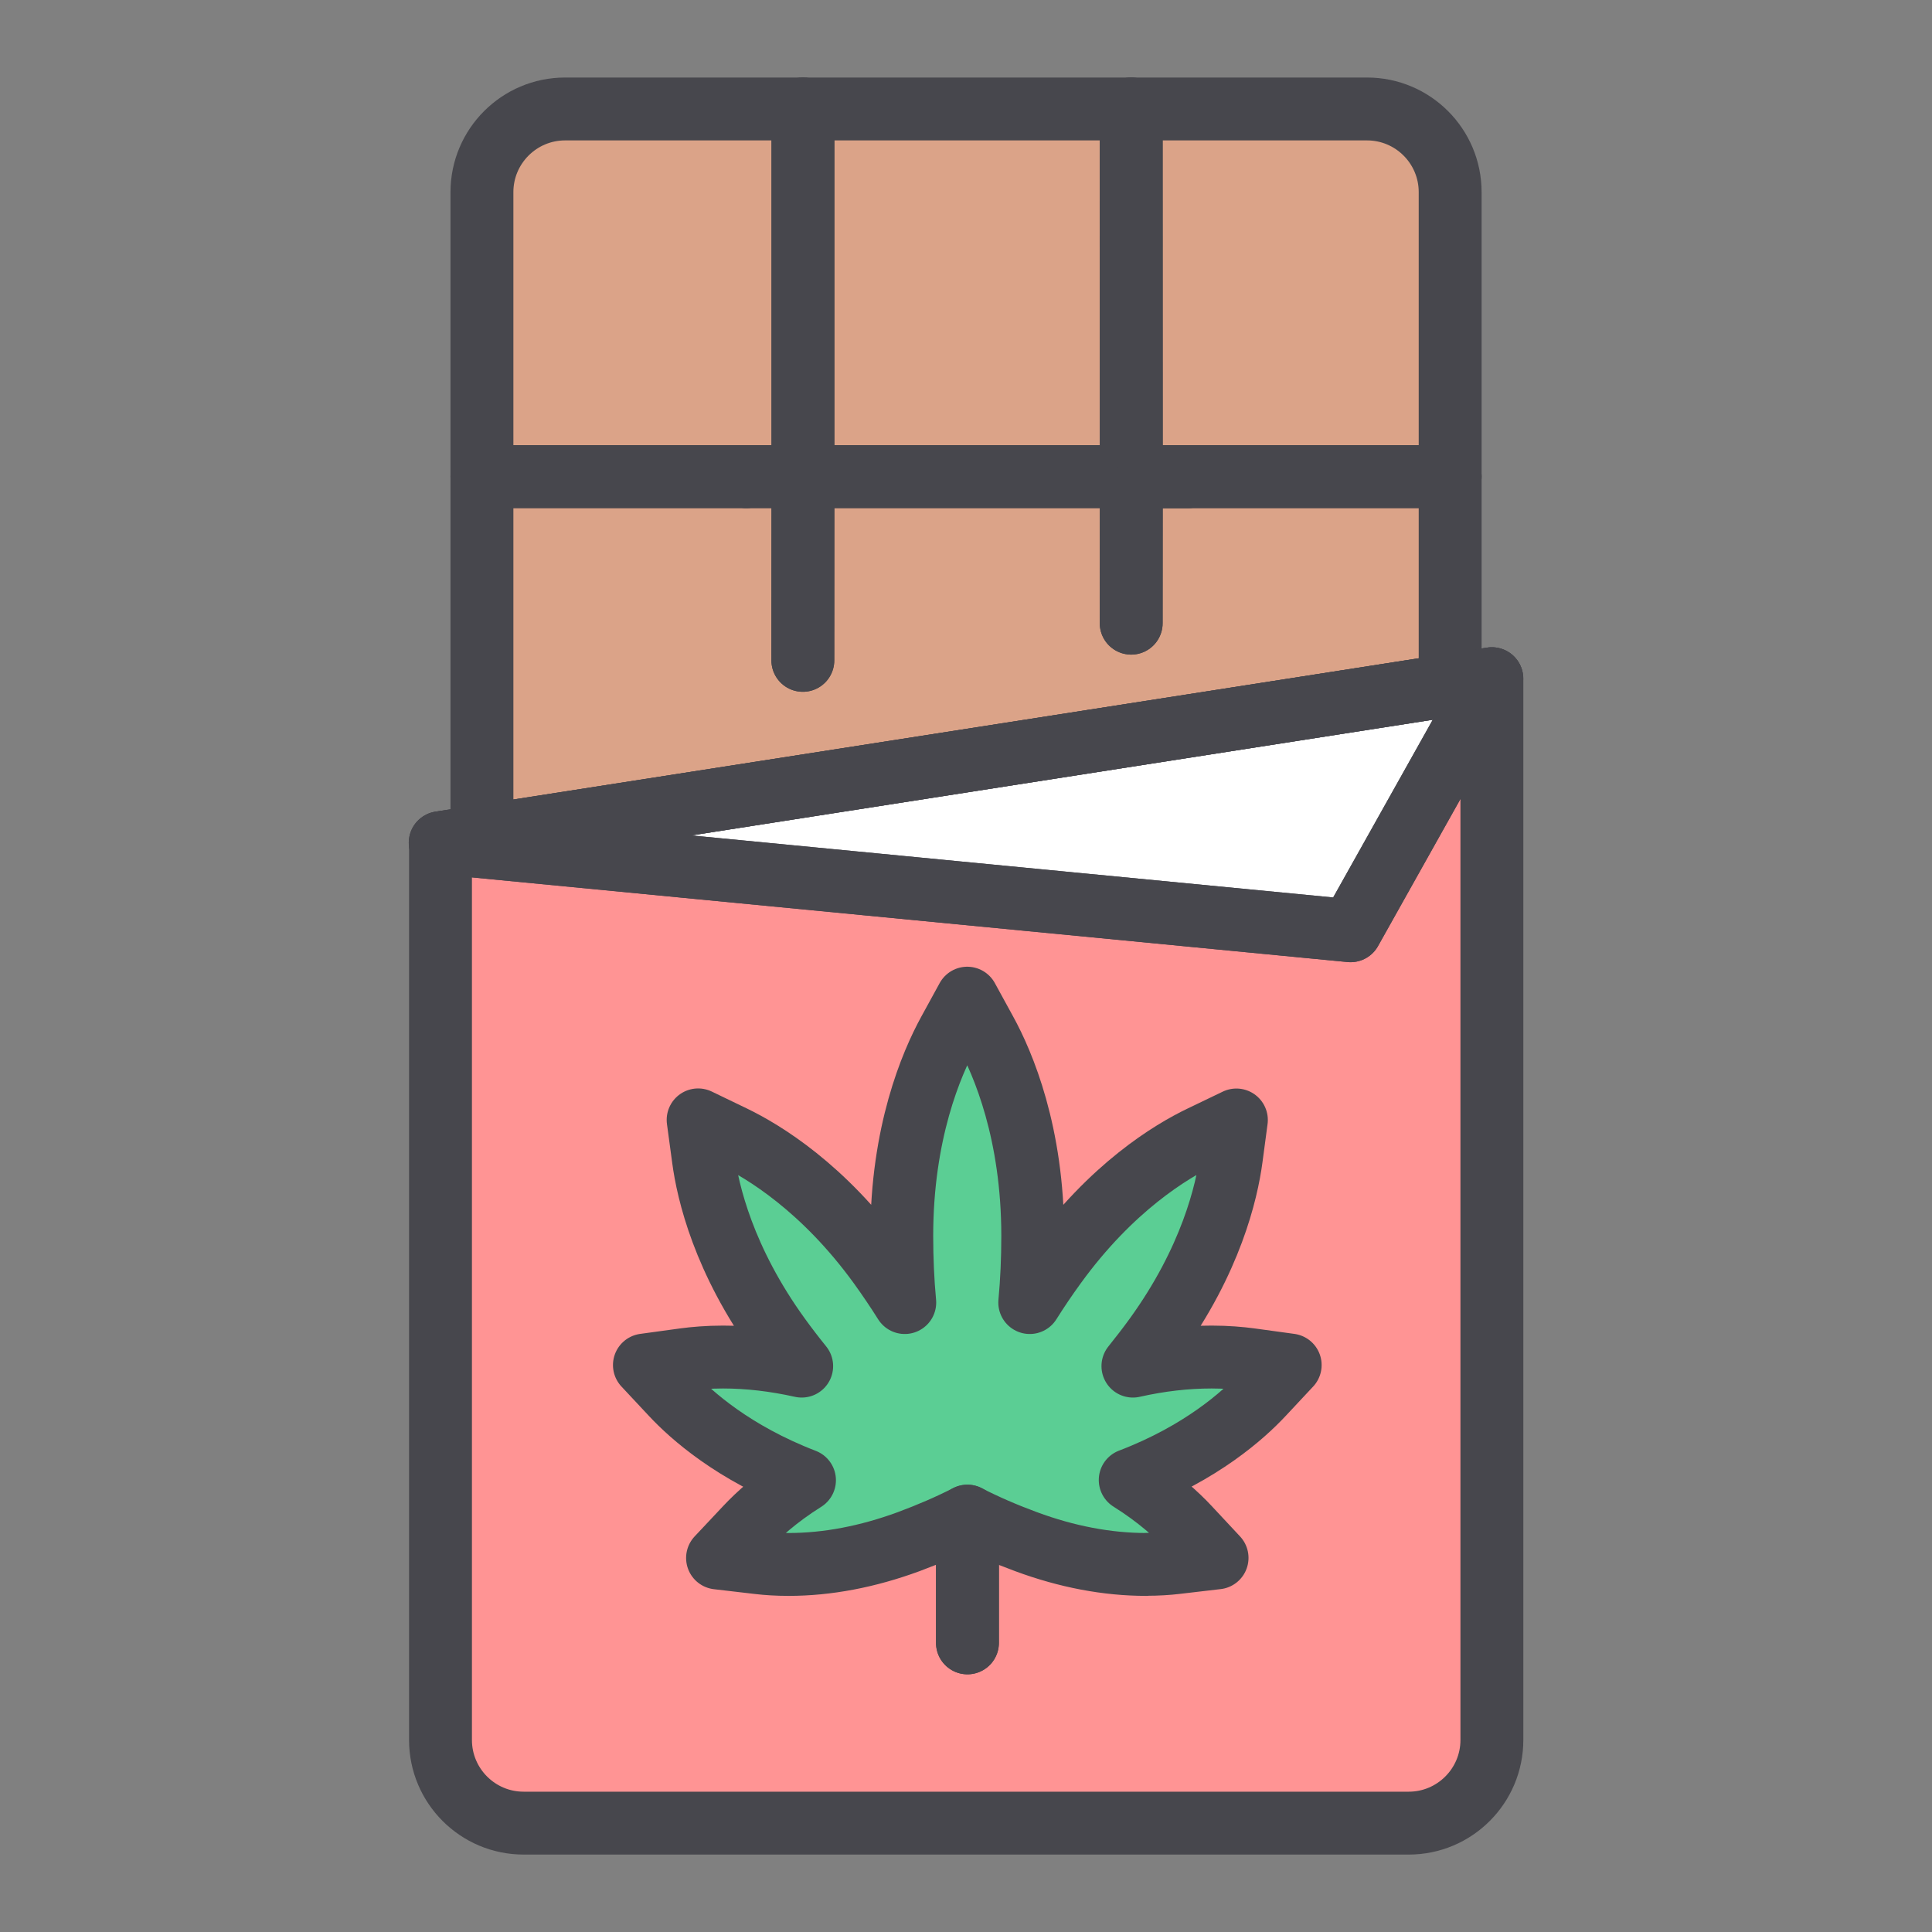 <?xml version="1.0" encoding="UTF-8"?><svg id="Layer_1" xmlns="http://www.w3.org/2000/svg" viewBox="0 0 200 200"><rect x="0" y="0" width="200" height="200" fill="#808080" stroke="none"/><defs><style>.cls-1{fill:#ff9494;}.cls-2{fill:#5bce94;}.cls-3{fill:#fff;}.cls-3,.cls-4{stroke:#47474d;stroke-linecap:round;stroke-linejoin:round;stroke-width:6.51px;}.cls-5{fill:#dba388;}.cls-4{fill:none;}</style></defs><path class="cls-5" d="M49.89,86.56V19.89c0-4.75,3.86-8.61,8.61-8.61h83.01c4.75,0,8.61,3.85,8.61,8.61v51.04l-100.23,15.63Z"/><path class="cls-1" d="M45.6,87.24v92.88c0,4.75,3.85,8.61,8.61,8.61h91.62c4.75,0,8.61-3.86,8.61-8.61v-109.86l-108.83,16.98Z"/><line class="cls-4" x1="100.15" y1="170.07" x2="100.15" y2="156.95"/><path class="cls-2" d="M118.65,161.95c-4.02,0-8.2-.79-12.44-2.36-2.14-.79-4.18-1.67-6.07-2.64-1.87.96-3.92,1.84-6.07,2.64-4.24,1.56-8.42,2.36-12.43,2.36-1.2,0-2.23-.07-3.08-.17l-4.28-.5,2.95-3.14c1.2-1.28,3.18-3.11,6.05-4.91-7.35-2.83-11.71-6.72-13.7-8.85l-2.87-3.07,4.16-.57c1.04-.14,2.38-.26,3.97-.26,2.64,0,5.38.32,8.15.94-.8-.99-1.57-1.99-2.3-3-5.77-7.96-7.42-15-7.88-18.49l-.54-4,3.63,1.75c3.17,1.53,9.35,5.29,15.12,13.25.93,1.29,1.81,2.59,2.64,3.91-.21-2.23-.31-4.55-.31-6.9,0-10.66,3.06-17.82,4.88-21.14l1.9-3.47,1.9,3.47c1.82,3.32,4.88,10.49,4.88,21.14,0,2.36-.1,4.67-.31,6.9.82-1.3,1.7-2.61,2.64-3.9,5.81-8.02,11.97-11.75,15.13-13.26l3.62-1.74-.53,3.98c-.47,3.49-2.11,10.53-7.88,18.5-.73,1.01-1.51,2.01-2.3,3,2.78-.63,5.52-.94,8.15-.94,1.59,0,2.93.12,3.98.26l4.15.57-2.86,3.06c-1.99,2.13-6.36,6.04-13.7,8.84,2.88,1.8,4.87,3.64,6.06,4.92l2.93,3.14-4.27.5c-.85.1-1.88.17-3.09.17h0Z"/><line class="cls-4" x1="83.12" y1="11.28" x2="83.12" y2="49.34"/><line class="cls-4" x1="83.12" y1="49.34" x2="83.11" y2="68.36"/><line class="cls-4" x1="117.1" y1="11.28" x2="117.11" y2="49.34"/><line class="cls-4" x1="117.11" y1="49.34" x2="117.1" y2="64.51"/><line class="cls-4" x1="123.03" y1="49.34" x2="77.26" y2="49.34"/><line class="cls-4" x1="150.12" y1="49.34" x2="118.73" y2="49.34"/><line class="cls-4" x1="77.26" y1="49.34" x2="49.89" y2="49.34"/><polygon class="cls-3" points="154.43 70.26 139.81 96.35 45.57 87.24 154.43 70.26"/><path class="cls-4" d="M49.89,86.56V19.89c0-4.75,3.86-8.61,8.61-8.61h83.01c4.75,0,8.61,3.85,8.61,8.61v50.37"/><line class="cls-4" x1="100.15" y1="170.07" x2="100.15" y2="156.95"/><path class="cls-4" d="M118.65,161.95c-4.02,0-8.2-.79-12.44-2.36-2.14-.79-4.18-1.67-6.07-2.64-1.87.96-3.92,1.84-6.07,2.64-4.24,1.56-8.42,2.36-12.43,2.36-1.2,0-2.23-.07-3.08-.17l-4.28-.5,2.95-3.14c1.2-1.28,3.18-3.11,6.05-4.91-7.35-2.83-11.71-6.72-13.7-8.85l-2.87-3.07,4.16-.57c1.04-.14,2.38-.26,3.97-.26,2.64,0,5.38.32,8.15.94-.8-.99-1.57-1.99-2.3-3-5.77-7.96-7.42-15-7.88-18.49l-.54-4,3.63,1.75c3.17,1.53,9.35,5.29,15.12,13.25.93,1.29,1.81,2.59,2.64,3.91-.21-2.23-.31-4.55-.31-6.9,0-10.66,3.06-17.82,4.88-21.14l1.9-3.47,1.9,3.47c1.82,3.32,4.88,10.49,4.88,21.14,0,2.36-.1,4.67-.31,6.9.82-1.3,1.7-2.61,2.64-3.9,5.81-8.02,11.97-11.75,15.13-13.26l3.62-1.74-.53,3.98c-.47,3.49-2.11,10.53-7.88,18.5-.73,1.01-1.51,2.01-2.3,3,2.78-.63,5.52-.94,8.15-.94,1.59,0,2.93.12,3.98.26l4.15.57-2.86,3.06c-1.99,2.13-6.36,6.04-13.7,8.84,2.88,1.8,4.87,3.64,6.06,4.92l2.93,3.14-4.27.5c-.85.1-1.88.17-3.09.17h0Z"/><line class="cls-4" x1="83.12" y1="11.28" x2="83.12" y2="49.34"/><line class="cls-4" x1="83.12" y1="49.34" x2="83.11" y2="68.36"/><line class="cls-4" x1="117.1" y1="11.28" x2="117.11" y2="49.34"/><line class="cls-4" x1="117.11" y1="49.34" x2="117.1" y2="64.51"/><line class="cls-4" x1="123.03" y1="49.34" x2="77.26" y2="49.34"/><line class="cls-4" x1="150.12" y1="49.34" x2="118.73" y2="49.34"/><line class="cls-4" x1="77.26" y1="49.34" x2="49.89" y2="49.34"/><polygon class="cls-4" points="154.43 70.26 139.81 96.35 45.57 87.24 154.43 70.26"/><path class="cls-4" d="M45.6,87.24v92.88c0,4.75,3.85,8.61,8.61,8.61h91.62c4.75,0,8.61-3.86,8.61-8.61v-109.86l-108.83,16.98Z"/></svg>